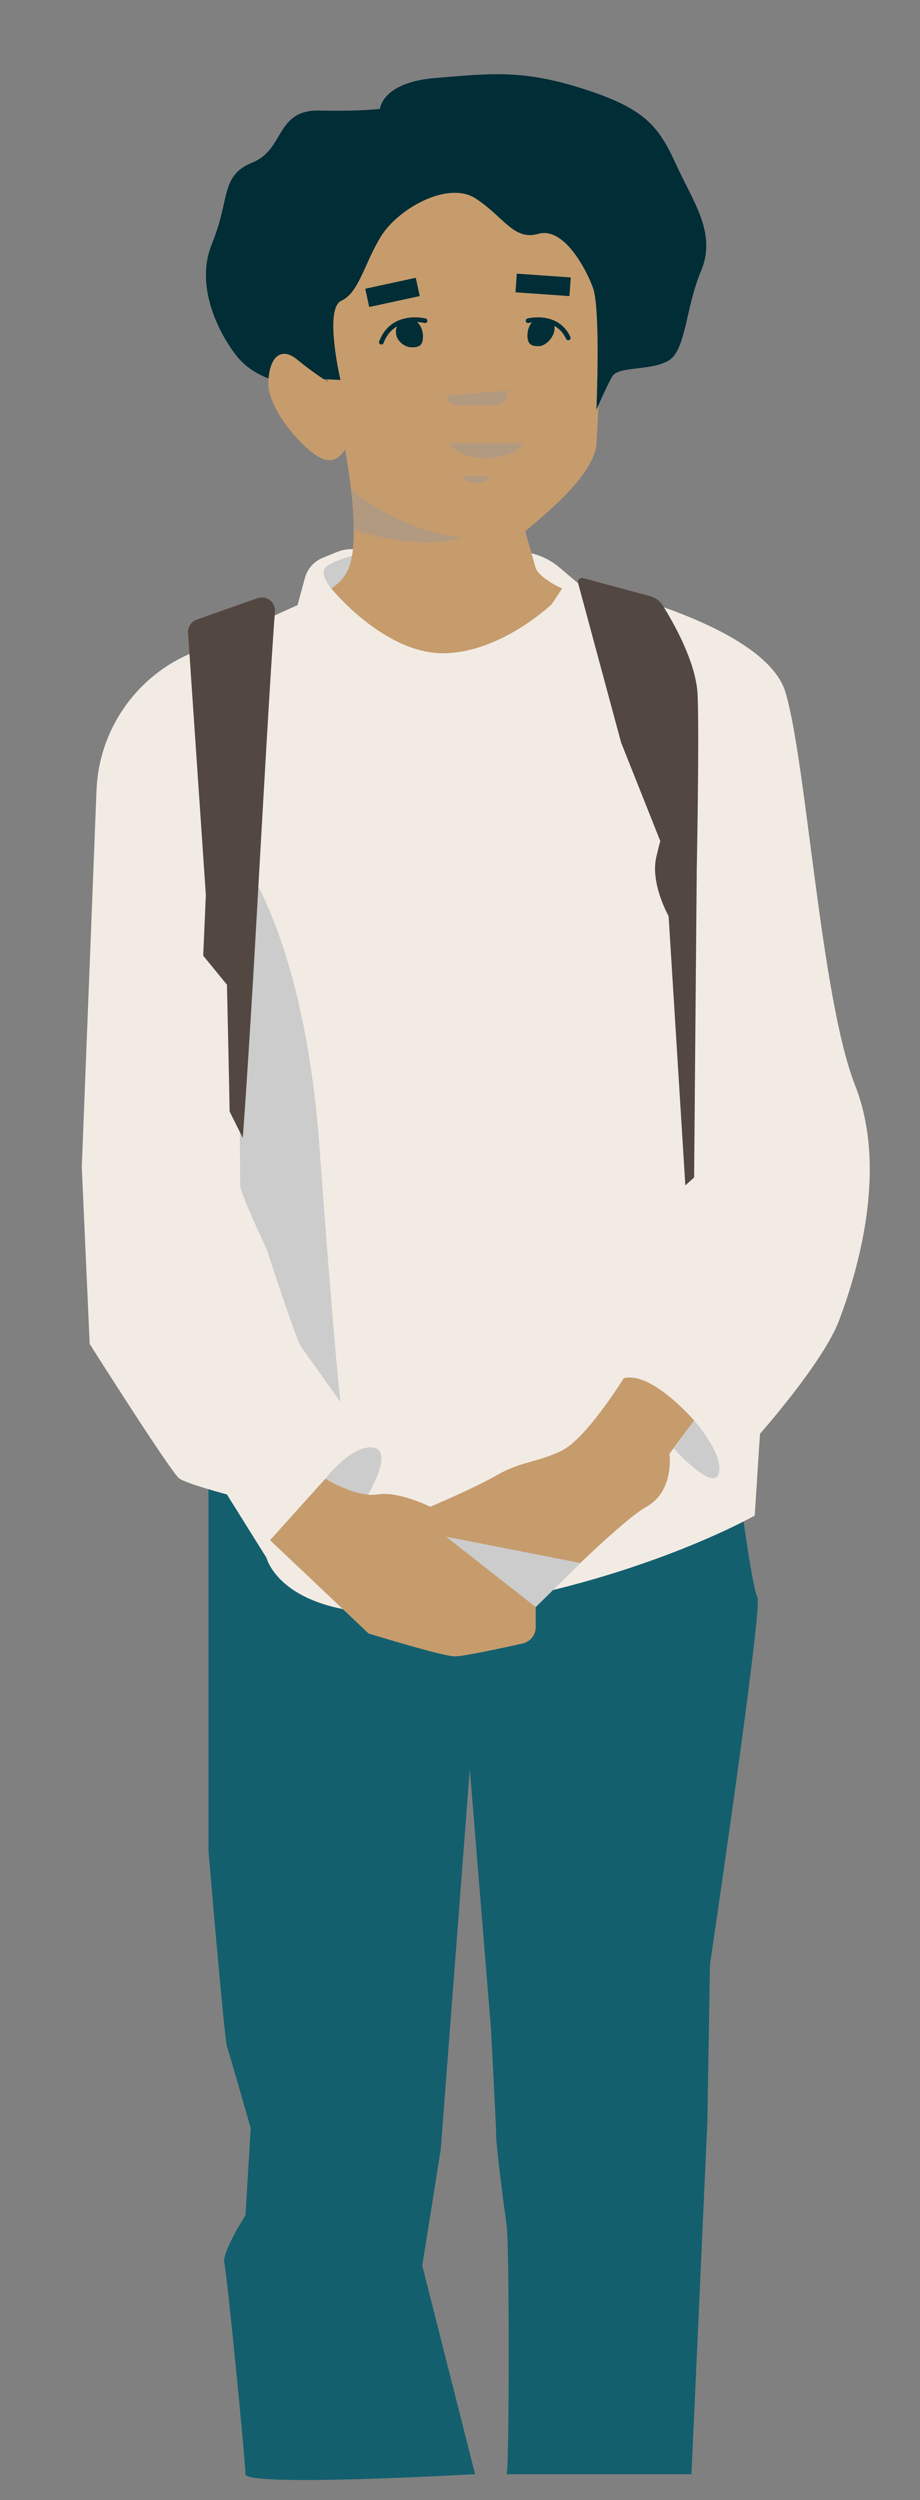 <?xml version="1.0" encoding="UTF-8"?>
<svg xmlns="http://www.w3.org/2000/svg" viewBox="0 0 230.4 625.69">
  <rect x="0" y="0" width="230.4" height="625.69" fill="#808080" stroke="none"/>
  <defs>
    <style>
      .cls-1 {
        fill: #f2ebe4;
      }

      .cls-2 {
        fill: #534741;
      }

      .cls-3 {
        isolation: isolate;
      }

      .cls-4 {
        fill: #999;
        opacity: .44;
      }

      .cls-4, .cls-5 {
        mix-blend-mode: multiply;
      }

      .cls-6 {
        fill: #c69c6d;
      }

      .cls-7 {
        fill: #135f6e;
      }

      .cls-8 {
        stroke-width: 4.68px;
      }

      .cls-8, .cls-9 {
        fill: none;
        stroke: #002d36;
        stroke-miterlimit: 10;
      }

      .cls-9 {
        stroke-linecap: round;
        stroke-width: 1.17px;
      }

      .cls-5 {
        fill: #ccc;
      }

      .cls-10 {
        fill: #002d36;
      }
    </style>
  </defs>
  <g class="cls-3">
    <g id="gezichgt">
      <path class="cls-7" d="M52.21,359.46v103.77s3.97,46.93,4.63,48.91,5.95,20.49,5.95,20.49l-1.32,21.81s-5.95,9.25-5.29,11.9,5.29,49.57,5.29,52.87,57.5,0,57.5,0l-13.22-52.21,4.63-29.08,7.27-95.17,5.29,64.77s1.32,24.45,1.32,27.1,1.98,17.85,2.64,22.47.66,59.48,0,62.13h46.27l3.97-87.9.66-39.66s13.22-89.23,11.9-91.87-3.97-22.47-3.97-22.47l-136.81-17.85"/>
      <path class="cls-1" d="M84.53,138.09l-3.68,1.5c-2.22.9-3.89,2.79-4.51,5.11l-1.82,6.74-27.49,12.41c-13.43,6.06-22.28,19.2-22.86,33.93l-3.69,94.28,1.98,44.28s20.49,32.39,22.47,33.71,11.9,3.97,11.9,3.97l9.91,15.86s4.63,19.17,48.91,12.56,73.36-23.13,73.36-23.13l1.32-20.49s15.86-17.85,19.83-28.42c3.97-10.57,12.56-37.01,3.97-58.82s-12.12-80.41-17.4-98.26-52.21-27.54-52.21-27.54l-4.32-3.68c-3.05-2.6-6.91-4.06-10.92-4.11l-41.18-.55c-1.22-.02-2.44.21-3.58.68Z"/>
      <path class="cls-5" d="M75.35,336.99c-1.32-1.98-8.59-24.45-8.59-24.45,0,0-6.61-13.88-6.61-15.86s-.66-83.28-.66-83.28c0,0,16.52,19.17,20.49,73.36,3.97,54.2,5.29,64.11,5.29,64.11l-9.91-13.88Z"/>
      <path class="cls-5" d="M82.95,147.3s-2.64-3.14-1.65-4.96,8.26-3.64,8.26-3.64l-3.8,9.91-2.81-1.32"/>
      <path class="cls-2" d="M57.5,278.17c0-1.98-.66-31.72-.66-31.72l-5.95-7.27.66-15.2-4.46-65.57c-.1-1.48.8-2.85,2.2-3.34l15.18-5.36c2.25-.79,4.58.99,4.39,3.37-1.06,13.5-3.13,50.73-4.76,79.49-1.98,35.03-3.3,52.21-3.3,52.21l-3.3-6.61Z"/>
      <path class="cls-2" d="M146,144.68l16.79,4.51c1.32.35,2.45,1.19,3.18,2.34,2.55,4.05,8.4,14.18,8.74,22.43.44,10.57-.22,43.84-.22,43.84l-.66,76.89-2.2,1.98-4.19-67.41s-4.63-8.15-3.08-14.76,1.1-3.75,1.1-3.75l-9.91-24.9-10.78-39.94c-.2-.75.49-1.45,1.24-1.24Z"/>
      <path class="cls-6" d="M140.78,147.3c-1.99-.9-6.07-3.19-6.67-5.29l-2.58-9.03c3.75-3.3,17.4-13.88,17.85-22.03s2.42-40.54,1.32-46.93-17.18-20.05-17.18-20.05c0,0-12.12-5.07-29.52.88-17.4,5.95-17.85,20.71-22.03,31.06-4.19,10.35,3.08,29.08,4.41,36.35,1.03,5.64,2.86,17.4,1.98,25.34-.55,4.96-2.01,7.35-5.4,9.69,0,0,12.89,15.86,27.43,16.19s27.76-12.23,27.76-12.23l2.64-3.97Z"/>
      <path class="cls-4" d="M87.89,122.43c.48,4.1.8,6.21.65,10.11,17.52,5.73,27.34,2.04,27.34,2.04-15.05-1.63-26.34-10.76-27.99-12.15Z"/>
      <path class="cls-5" d="M168.76,362.55c.88-1.32,5.07-7.05,5.07-7.05,0,0,7.49,8.37,6.17,13.22s-11.24-6.17-11.24-6.17Z"/>
      <path class="cls-5" d="M81.51,370.04s6.83-8.81,12.12-7.71-2.2,13-2.2,13l-9.91-5.29Z"/>
      <path class="cls-10" d="M69.84,95.53s-.36-.07-.96-.25c-1.93-.57-6.37-2.22-9.39-5.92-3.97-4.85-11.02-17.18-6.39-28.42s1.98-16.96,10.13-20.27c8.15-3.3,5.73-13.22,16.74-13s15.2-.44,15.2-.44c0,0,.44-6.61,13.88-7.71s21.59-2.2,36.79,2.64,18.95,9.03,23.35,18.73,10.35,17.4,6.39,26.88c-3.97,9.47-3.75,19.83-8.15,22.47-4.41,2.64-12.56,1.32-14.1,3.97s-3.97,8.37-3.97,8.37c0,0,1.1-25.34-.88-30.62-1.98-5.29-7.49-15.2-13.66-13.44-6.17,1.76-8.59-4.19-15.64-8.81-7.05-4.63-19.61,2.64-23.79,9.47s-5.51,14.1-9.91,16.08-.22,19.83-.22,19.83l-4.63-.22-10.8.66Z"/>
      <path class="cls-6" d="M81.51,370.04l-13.88,15.42,24.67,23.35s18.51,5.73,21.59,5.73c2.24,0,11.87-2.08,17.01-3.23,1.91-.43,3.26-2.12,3.26-4.07v-5.04s20.71-21.15,27.76-25.12,5.73-13.22,5.73-13.22l6.17-8.37s-10.57-12.34-17.62-10.57c0,0-9.25,14.98-15.42,18.07-6.17,3.08-10.13,2.64-16.3,6.17-6.17,3.52-16.74,7.93-16.74,7.93,0,0-7.93-3.97-13.22-3.08s-13-3.97-13-3.97Z"/>
      <path class="cls-6" d="M87.46,110.07s-1.76,6.39-6.39,4.85-14.1-12.56-13.88-19.17,3.3-9.03,7.27-5.73,7.93,5.73,7.93,5.73"/>
      <polygon class="cls-5" points="111.7 384.58 134.17 402.2 145.4 391.19 111.7 384.58"/>
      <path class="cls-10" d="M99.15,83.06c0,2.33,2.27,3.87,3.97,3.87s2.81-.36,2.81-2.7-1.38-4.23-3.08-4.23-3.7.72-3.7,3.05Z"/>
      <path class="cls-9" d="M106.44,80.27s-8.12-2.07-10.94,5.38"/>
      <path class="cls-10" d="M138.88,82.12c0,2.32-2.28,4.52-3.98,4.52s-2.81-.36-2.81-2.69,1.38-4.21,3.08-4.21,3.71.05,3.71,2.38Z"/>
      <path class="cls-9" d="M132.25,80.27s7.19-1.87,10.06,4.3"/>
      <path class="cls-4" d="M131.07,110.99c0,1.08-4.14,3.69-9.28,3.69s-9.34-2.61-9.34-3.69h18.62Z"/>
      <path class="cls-4" d="M115.96,119.14c0,1,1.5,1.81,3.35,1.81s3.35-.81,3.35-1.81h-6.69Z"/>
      <path class="cls-4" d="M114.99,101.48h8.75c1.72,0,3.11-1.09,3.11-2.44l.45-1.34-15.42,1.34h0c0,1.35,1.39,2.44,3.11,2.44Z"/>
      <line class="cls-8" x1="142.77" y1="71.77" x2="129.26" y2="70.82"/>
      <line class="cls-8" x1="91.97" y1="74.55" x2="104.62" y2="71.81"/>
    </g>
  </g>
</svg>